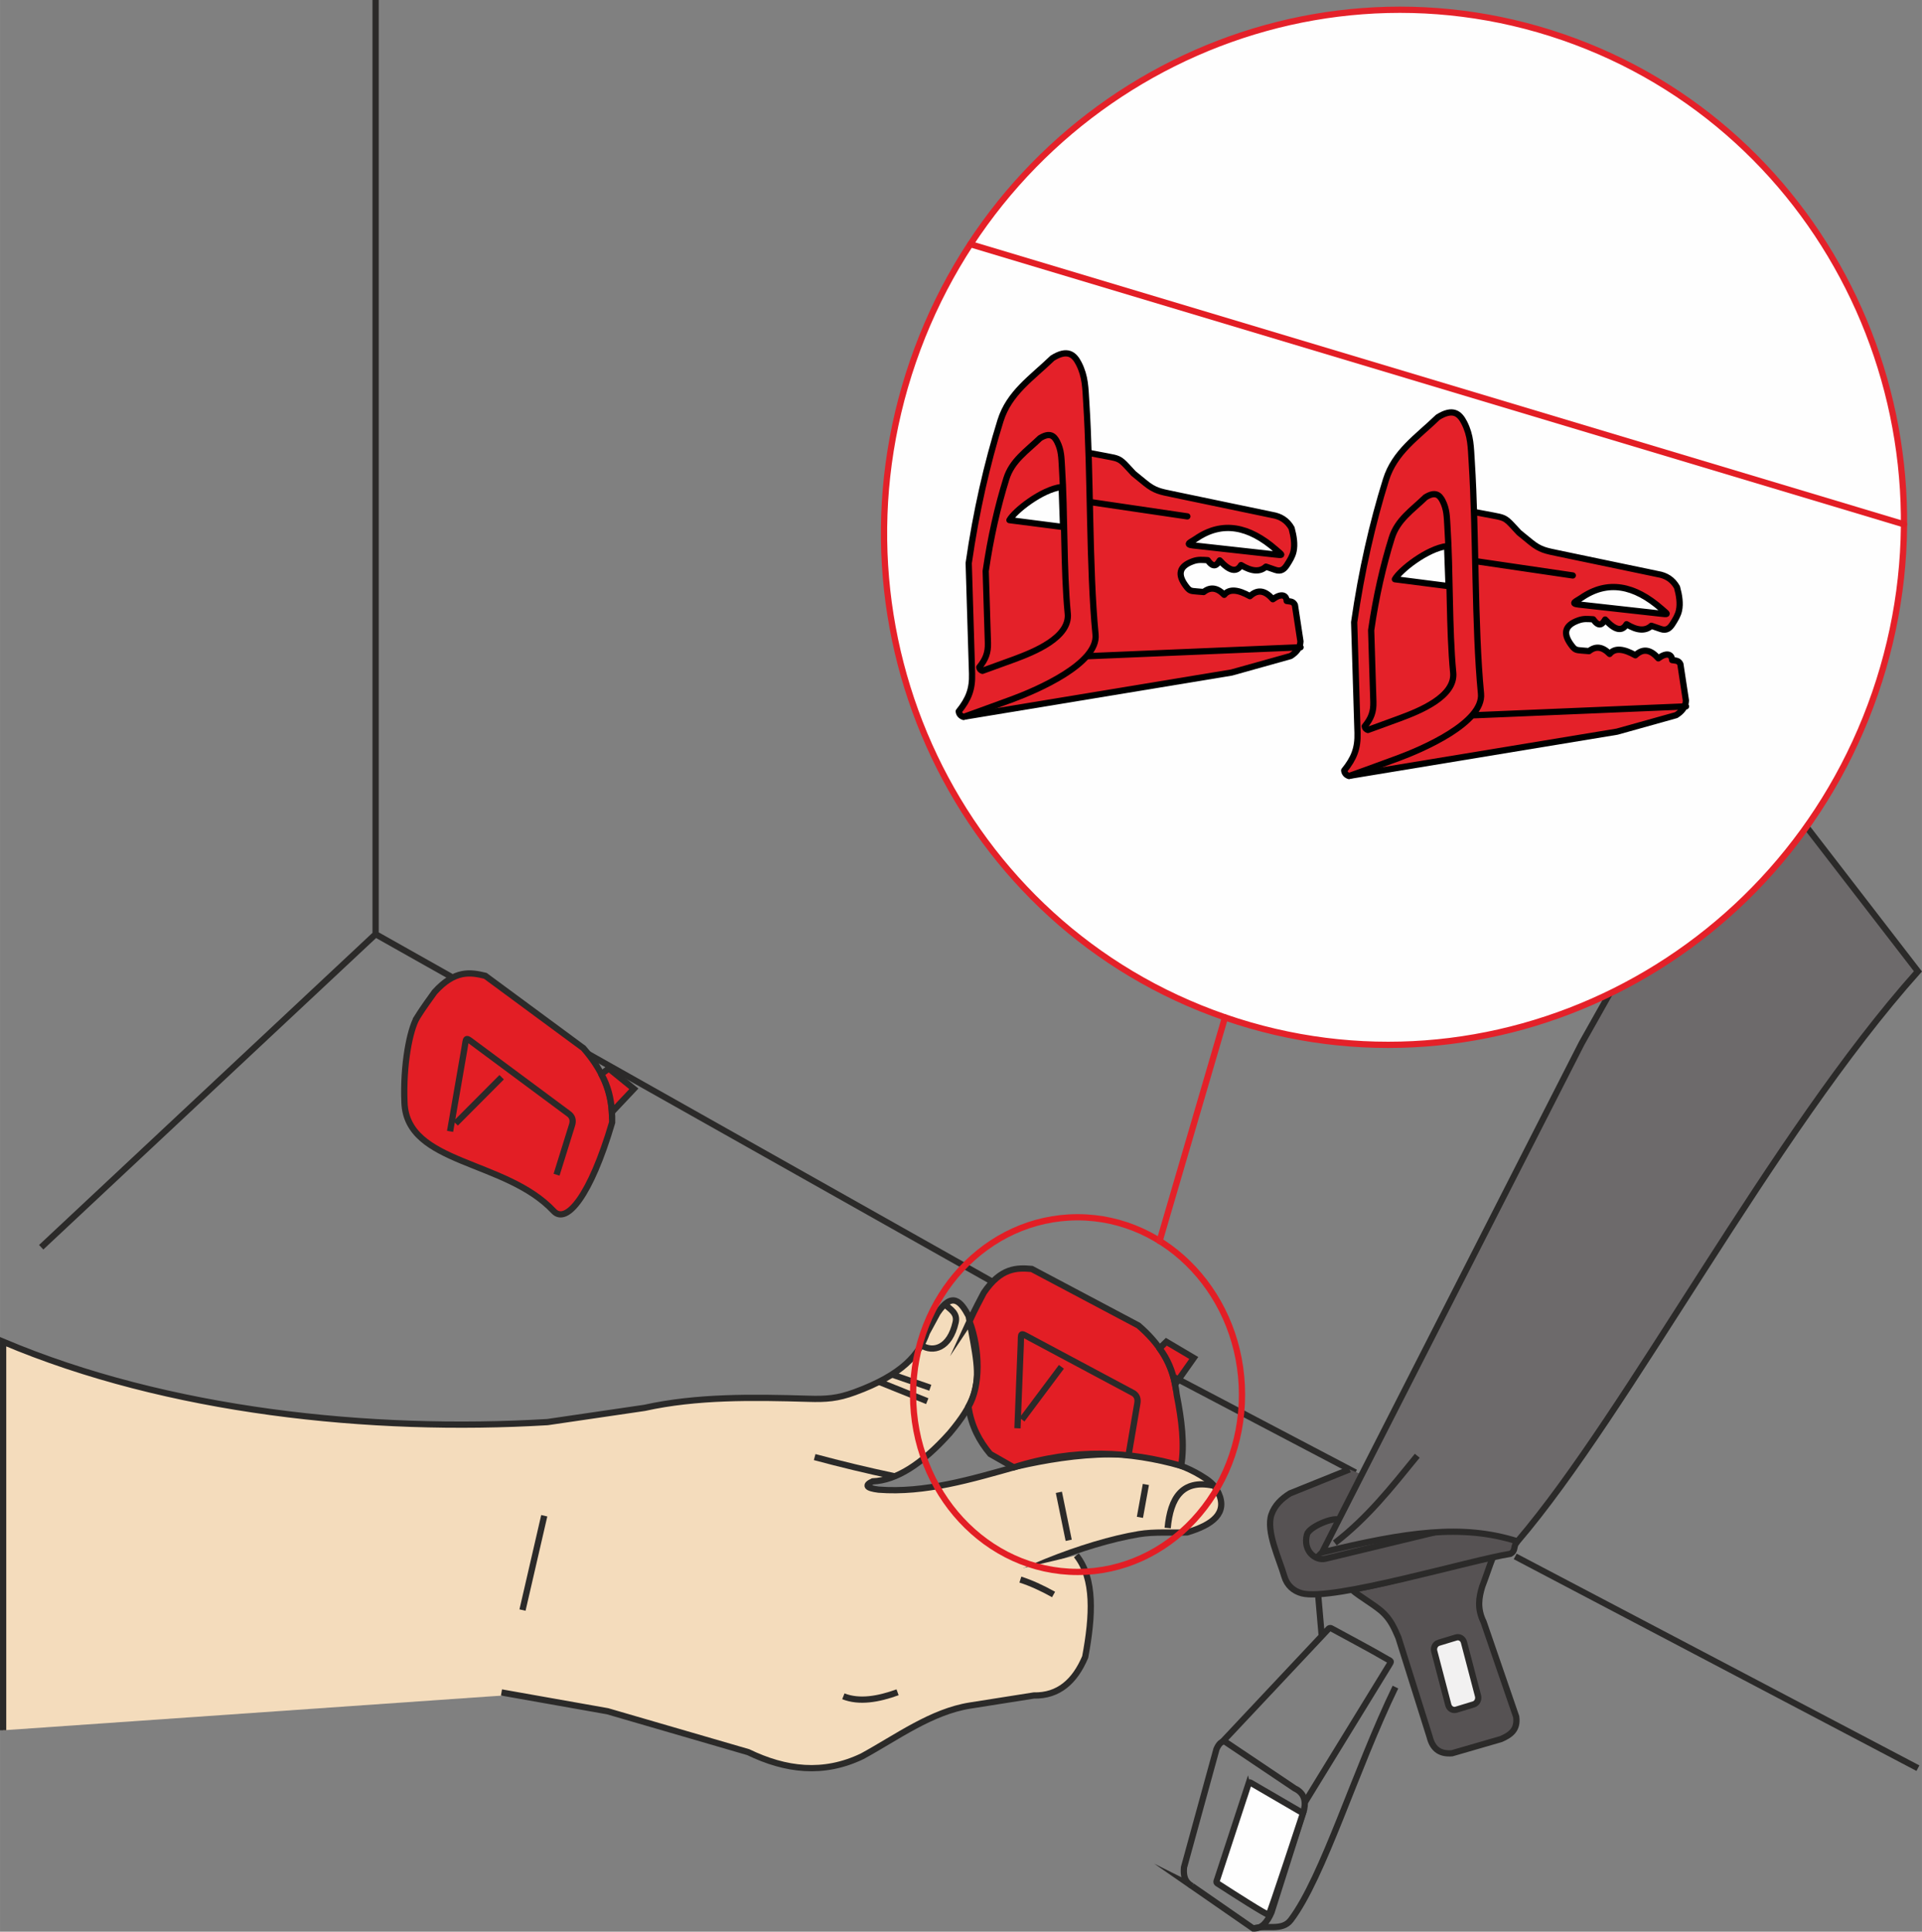 <?xml version="1.0" encoding="UTF-8"?>
<!DOCTYPE svg PUBLIC "-//W3C//DTD SVG 1.1//EN" "http://www.w3.org/Graphics/SVG/1.1/DTD/svg11.dtd">
<!-- Creator: CorelDRAW 2018 (64-Bit) -->
<svg xmlns="http://www.w3.org/2000/svg" xml:space="preserve" width="23.465mm" height="23.583mm" version="1.1" style="shape-rendering:geometricPrecision; text-rendering:geometricPrecision; image-rendering:optimizeQuality; fill-rule:evenodd; clip-rule:evenodd"
viewBox="0 0 2185.15 2196.17"
 xmlns:xlink="http://www.w3.org/1999/xlink">
 <rect x="0" y="0" width="2185.15" height="2196.17" fill="#808080" stroke="none"/>
 <defs>
  <style type="text/css">
   <![CDATA[
    .str0 {stroke:#2B2A29;stroke-width:7.1;stroke-miterlimit:22.926}
    .str1 {stroke:#E31E25;stroke-width:7.1;stroke-miterlimit:22.926}
    .str2 {stroke:#E42129;stroke-width:7.1;stroke-linecap:round;stroke-linejoin:round;stroke-miterlimit:22.926}
    .str4 {stroke:#E31E25;stroke-width:7.1;stroke-linecap:round;stroke-linejoin:round;stroke-miterlimit:22.926}
    .str3 {stroke:black;stroke-width:7.1;stroke-linecap:round;stroke-linejoin:round;stroke-miterlimit:22.926}
    .fil1 {fill:none;fill-rule:nonzero}
    .fil6 {fill:#FEFEFE;fill-rule:nonzero}
    .fil7 {fill:#E42129;fill-rule:nonzero}
    .fil2 {fill:#E31E25;fill-rule:nonzero}
    .fil0 {fill:#F4DCBC;fill-rule:nonzero}
    .fil4 {fill:#F2F1F1;fill-rule:nonzero}
    .fil5 {fill:#6D6A6B;fill-rule:nonzero}
    .fil3 {fill:#565253;fill-rule:nonzero}
   ]]>
  </style>
 </defs>
 <g id="Слой_x0020_1">
  <path class="fil0" d="M3.55 1967.19l0 -441.74c187.49,79.31 417.66,103.39 618.95,91.37 36.73,-5.38 73.52,-10.77 110.25,-16.17 59.2,-13.1 122.53,-12.22 186.24,-10.35 20.47,0.62 33.25,-0.3 52.76,-7.46 54.34,-19.87 73.6,-43.23 82.03,-67.67 4.08,-7.49 8.12,-14.98 12.19,-22.47 16.69,-24.64 26.45,-13.1 35.29,3.59 3.81,21.64 7.29,38.07 8.77,52.13 3.02,28.85 -2.34,47.71 -30.23,80.92 -31.77,35.52 -60.97,53.82 -87.61,54.87 -9.6,4.46 -7.39,7.62 6.63,9.4 52.6,4.1 105.23,-11.76 157.86,-26.51 61.67,-14.03 148.4,-25.73 208.13,10.15 9.16,5.51 15.93,10.02 20.63,20.37 10.19,22.54 -6.34,35.84 -35.84,44.62 -18.3,0.69 -36.76,-0.99 -54.83,2 -60.94,10.09 -151.45,45.7 -201.45,82.16 -41.69,30.39 -28.71,70.43 -34.53,67.38l-1055.22 73.43z"/>
  <path class="fil1 str0" d="M3.55 1967.19l0 -441.74c187.49,79.31 417.66,103.39 618.95,91.37 36.73,-5.38 73.52,-10.77 110.25,-16.17 59.2,-13.1 122.53,-12.22 186.24,-10.35 20.47,0.62 33.25,-0.3 52.76,-7.46 54.34,-19.87 73.6,-43.23 82.03,-67.67 4.08,-7.49 8.12,-14.98 12.19,-22.47 16.69,-24.64 26.45,-13.1 35.29,3.59 3.81,21.64 7.29,38.07 8.77,52.13 3.02,28.85 -2.34,47.71 -30.23,80.92 -31.77,35.52 -60.97,53.82 -87.61,54.87 -9.6,4.46 -7.39,7.62 6.63,9.4 52.6,4.1 105.23,-11.76 157.86,-26.51 61.67,-14.03 148.4,-25.73 208.13,10.15 9.16,5.51 15.93,10.02 20.63,20.37 10.19,22.54 -6.34,35.84 -35.84,44.62 -18.3,0.69 -36.76,-0.99 -54.83,2 -60.94,10.09 -151.45,45.7 -201.45,82.16 -41.69,30.39 -28.71,70.43 -34.53,67.38"/>
  <path class="fil0" d="M1223.75 1768.35c21.03,26.29 18.79,68.66 10.02,115.58 -11.86,27.93 -30.29,44.28 -58.42,43.73 -24.07,3.77 -48.19,7.58 -72.27,11.4 -44.11,6.93 -83.08,35.97 -122.66,57.62 -44.36,21.35 -87.39,15.87 -129.74,-4.6 -53.29,-15.51 -106.64,-31.01 -159.95,-46.52 -40.18,-7.12 -80.4,-14.26 -120.61,-21.38l653.64 -155.83z"/>
  <path class="fil1 str0" d="M1223.75 1768.35c21.03,26.29 18.79,68.66 10.02,115.58 -11.86,27.93 -30.29,44.28 -58.42,43.73 -24.07,3.77 -48.19,7.58 -72.27,11.4 -44.11,6.93 -83.08,35.97 -122.66,57.62 -44.36,21.35 -87.39,15.87 -129.74,-4.6 -53.29,-15.51 -106.64,-31.01 -159.95,-46.52 -40.18,-7.12 -80.4,-14.26 -120.61,-21.38"/>
  <path class="fil1 str0" d="M1160.08 1795.88c11.76,3.77 24.34,9.46 37.74,16.95m-271.62 -156.22c29.53,7.95 59.82,15.24 90.96,21.85m-3.12 -115.8l43.63 15.11m-58.32 -6.77l54.87 22.04m-6.84 -63.67c13.34,8.68 32.39,3.74 39.09,-25.89 2.33,-10.22 -5.33,-14.55 -12.45,-20.5m228.75 204.74l-6.77 37.39m-92.15 -28.45l11.17 54.56m-256.19 177.34c18.14,7.2 39.95,3.32 61.63,-4.54m-426.42 -93.5l24.73 -107.22"/>
  <path class="fil2" d="M1102.3 1502.24c3.98,-8.64 3.94,-9.2 16.13,-32.39 19.55,-28.88 37.68,-28.59 54.63,-27.14 40.42,21.45 80.85,42.87 121.27,64.28 22.27,19.26 39.65,42.87 43.49,78.62 5.69,28.88 9.2,56.7 5.07,80.92 -58.22,-16.46 -120.28,-20.56 -190.41,1.74 -8.9,-5.06 -17.81,-10.15 -26.72,-15.21 -12.09,-14.45 -21.42,-31.41 -24.67,-53.78 13.87,-23.69 13.14,-64.79 1.22,-97.05z"/>
  <path class="fil1 str0" d="M1102.3 1502.24c3.98,-8.64 3.94,-9.2 16.13,-32.39 19.55,-28.88 37.68,-28.59 54.63,-27.14 40.42,21.45 80.85,42.87 121.27,64.28 22.27,19.26 39.65,42.87 43.49,78.62 5.69,28.88 9.2,56.7 5.07,80.92 -58.22,-16.46 -120.28,-20.56 -190.41,1.74 -8.9,-5.06 -17.81,-10.15 -26.72,-15.21 -12.09,-14.45 -21.42,-31.41 -24.67,-53.78 13.87,-23.69 13.14,-64.79 1.22,-97.05zm54.47 121.62c1.28,-31.77 2.5,-63.57 3.74,-95.34 0.52,-13.76 -1.29,-13.73 10.35,-7.49 38.77,20.69 77.54,41.39 116.29,62.12 5.16,2.46 7.07,6.8 5.82,13.04 -3.25,19.29 -6.54,38.61 -9.85,57.89m-121.23 -40.11l44.84 -59.99"/>
  <path class="fil2" d="M1318.35 1533c9.2,12.05 14.89,25.79 17.65,40.99 7.06,-10.02 14.16,-20.04 21.22,-30.06 -10.42,-6.14 -20.79,-12.31 -31.18,-18.46 -2.56,2.5 -5.12,5.03 -7.69,7.52z"/>
  <path class="fil1 str0" d="M1318.35 1533c9.2,12.05 14.89,25.79 17.65,40.99 7.06,-10.02 14.16,-20.04 21.22,-30.06 -10.42,-6.14 -20.79,-12.31 -31.18,-18.46 -2.56,2.5 -5.12,5.03 -7.69,7.52zm-1271.52 -114.99l380.2 -355.92m1295.64 707.45l167.88 88.24 289.98 152.5m-845.09 -444.2l205.66 108.05m-1114.07 -1674.13l0 1062.09 699.63 394.23"/>
  <path class="fil3" d="M1697.23 1770.53c-53.75,9.85 -106.58,27.07 -160.36,36.92 11.6,9.43 21.78,14.56 33.39,24.02 10.8,9.29 14.97,19.74 19.55,30.13 11.83,37.65 23.68,75.3 35.55,112.94 3.85,15.58 13.37,19.78 25.53,18.79 18.56,-5.38 37.12,-10.74 55.65,-16.13 10.45,-4.56 19.35,-10.41 17.25,-25.4 -12.35,-35.91 -24.71,-71.82 -37.03,-107.69 -7.59,-15.44 -5.32,-28.06 -1.61,-40.28 3.88,-10.09 8.21,-23.23 12.1,-33.31z"/>
  <path class="fil1 str0" d="M1697.23 1770.53c-53.75,9.85 -106.58,27.07 -160.36,36.92 11.6,9.43 21.78,14.56 33.39,24.02 10.8,9.29 14.97,19.74 19.55,30.13 11.83,37.65 23.68,75.3 35.55,112.94 3.85,15.58 13.37,19.78 25.53,18.79 18.56,-5.38 37.12,-10.74 55.65,-16.13 10.45,-4.56 19.35,-10.41 17.25,-25.4 -12.35,-35.91 -24.71,-71.82 -37.03,-107.69 -7.59,-15.44 -5.32,-28.06 -1.61,-40.28 3.88,-10.09 8.21,-23.23 12.1,-33.31z"/>
  <path class="fil4" d="M1635.63 1867.72l19.81 -6.02c3.85,-1.21 7.89,1.22 8.97,5.39l16 61.07c1.05,4.13 -1.18,8.47 -5.03,9.63l-19.81 6.04c-3.85,1.18 -7.89,-1.25 -8.97,-5.39l-16 -61.07c-1.09,-4.14 1.18,-8.47 5.03,-9.66z"/>
  <path class="fil1 str0" d="M1635.63 1867.72l19.81 -6.02c3.85,-1.21 7.89,1.22 8.97,5.39l16 61.07c1.05,4.13 -1.18,8.47 -5.03,9.63l-19.81 6.04c-3.85,1.18 -7.89,-1.25 -8.97,-5.39l-16 -61.07c-1.09,-4.14 1.18,-8.47 5.03,-9.66z"/>
  <path class="fil3" d="M1534.35 1670.58c-22.57,9.1 -45.14,18.23 -67.71,27.3 -9.82,6.11 -17.48,13.66 -21.06,23.91 -6.67,18.96 9.2,51.41 14.52,70.17 3.03,10.49 10.48,17.02 20.14,19.55 34.62,9.17 191.86,-37.85 236.8,-44.91 6.9,-3.55 2.66,-8.64 8.24,-14.19l-190.93 -81.84z"/>
  <path class="fil1 str0" d="M1534.35 1670.58c-22.57,9.1 -45.14,18.23 -67.71,27.3 -9.82,6.11 -17.48,13.66 -21.06,23.91 -6.67,18.96 9.2,51.41 14.52,70.17 3.03,10.49 10.48,17.02 20.14,19.55 34.62,9.17 191.86,-37.85 236.8,-44.91 6.9,-3.55 2.66,-8.64 8.24,-14.19"/>
  <path class="fil1 str0" d="M1522.05 1727.87c-6.67,-3.18 -33.96,8.15 -36.17,16.82 -4.82,18.96 9.99,30.1 20.9,27.5 44.58,-10.75 89.2,-21.55 133.81,-32.3"/>
  <path class="fil5" d="M1503.15 1764.94l295.14 -578.89 187.85 -333.75 194.39 252.07c-166.37,186.24 -328.43,499.46 -455.23,648.05 -63.02,-20 -126.03,-10.71 -222.15,12.52z"/>
  <path class="fil1 str0" d="M1503.15 1764.94l295.14 -578.89 187.85 -333.75 194.39 252.07c-166.37,186.24 -328.43,499.46 -455.23,648.05 -63.02,-20 -126.03,-10.71 -222.15,12.52z"/>
  <path class="fil1 str0" d="M1355.22 2144.31c-9.13,-5.19 -9.75,-13.01 -9.13,-21.16 12.28,-44.84 24.6,-89.69 36.95,-134.56 2.73,-6.21 5.91,-9.11 9.6,-8.58 26.44,17.77 52.89,35.51 79.37,53.31 9.53,4.51 13.1,12.49 10.67,23.95 -12.35,38.94 -24.73,77.82 -37.05,116.76 -4.77,11.2 -11.11,18.86 -20.73,18.56 -23.23,-16.1 -46.45,-32.19 -69.69,-48.29z"/>
  <path class="fil6" d="M1418.42 2031.21c-11.37,34.66 -22.74,69.32 -34.1,104.01 -1.97,5.91 -2.24,4.73 2.89,8.05 13.8,8.94 53.98,34.73 55.23,33.61 1.44,-1.31 38.95,-115.41 38.95,-115.41 -18.78,-10.94 -37.64,-21.88 -56.43,-32.85 -5.26,-3.05 -4.57,-3.48 -6.54,2.6z"/>
  <path class="fil1 str0" d="M1418.42 2031.21c-11.37,34.66 -22.74,69.32 -34.1,104.01 -1.97,5.91 -2.24,4.73 2.89,8.05 13.8,8.94 53.98,34.73 55.23,33.61 1.44,-1.31 38.95,-115.41 38.95,-115.41 -18.78,-10.94 -37.64,-21.88 -56.43,-32.85 -5.26,-3.05 -4.57,-3.48 -6.54,2.6zm-28.72 -50.86c39.46,-41.98 78.91,-83.97 118.33,-125.95 3.95,-4.17 3.32,-4.38 8.21,-1.68 20.25,11.14 41.17,22.01 60.65,33.4 4.82,2.83 5.51,1.97 2.43,6.94l-95.93 156.31m-58.48 143.21c14.62,-4.57 32.72,3.41 42.61,-9.67 36.89,-48.78 73.35,-170.76 118.99,-264.82m-83.87 -58.77l-4.08 -46.81m19.06 -58.25c37.45,-28.98 63.31,-61.83 93.69,-99.18m-283.78 82.16c3.22,-34.1 16.32,-55.36 51.25,-48.33"/>
  <path class="fil2" d="M473.79 1157.5c5.09,-7.95 5.09,-8.51 20.3,-29.6 23.1,-25.59 41,-22.51 57.63,-18.49 37.18,27.43 74.38,54.86 111.56,82.29 19.48,22.43 33.58,48.49 32.66,84.49 -24.73,83.97 -52.08,116.2 -66.49,100.73 -54.9,-58.74 -167.16,-52.53 -169.62,-123.56 -1.74,-42.81 6.07,-82.01 13.96,-95.86z"/>
  <path class="fil1 str0" d="M473.79 1157.5c5.09,-7.95 5.09,-8.51 20.3,-29.6 23.1,-25.59 41,-22.51 57.63,-18.49 37.18,27.43 74.38,54.86 111.56,82.29 19.48,22.43 33.58,48.49 32.66,84.49 -24.73,83.97 -52.08,116.2 -66.49,100.73 -54.9,-58.74 -167.16,-52.53 -169.62,-123.56 -1.74,-42.81 6.07,-82.01 13.96,-95.86zm37.91 128.75c5.42,-31.24 10.84,-62.52 16.26,-93.8 2.34,-13.53 0.53,-13.83 11.24,-5.85 35.65,26.45 71.29,52.9 106.9,79.34 4.77,3.25 6.11,7.85 4.04,13.83 -5.78,18.6 -11.57,37.18 -17.38,55.78m-114.72 -58.34l52.3 -52.5"/>
  <path class="fil2" d="M683.63 1221.12c7.5,13.31 11.27,27.79 12.03,43.27 8.31,-8.84 16.65,-17.68 24.97,-26.48 -9.46,-7.68 -18.96,-15.4 -28.45,-23.1 -2.83,2.1 -5.69,4.21 -8.55,6.31z"/>
  <path class="fil1 str0" d="M683.63 1221.12c7.5,13.31 11.27,27.79 12.03,43.27 8.31,-8.84 16.65,-17.68 24.97,-26.48 -9.46,-7.68 -18.96,-15.4 -28.45,-23.1 -2.83,2.1 -5.69,4.21 -8.55,6.31z"/>
  <path class="fil1 str1" d="M1225.08 1383.94c103.22,0 186.97,90.31 186.97,201.62 0,111.34 -83.75,201.62 -186.97,201.62 -103.29,0 -187,-90.28 -187,-201.62 0,-111.3 83.71,-201.62 187,-201.62z"/>
  <path class="fil6" d="M1777.08 42.29c-301.99,-104.14 -632.97,60.9 -739.09,368.6 -106.12,307.7 52.73,641.71 354.74,745.82 301.98,104.17 632.94,-60.91 739.08,-368.57 106.09,-307.67 -52.76,-641.71 -354.73,-745.85z"/>
  <path class="fil1 str2" d="M1777.08 42.29c-301.99,-104.14 -632.97,60.9 -739.09,368.6 -106.12,307.7 52.73,641.71 354.74,745.82 301.98,104.17 632.94,-60.91 739.08,-368.57 106.09,-307.67 -52.76,-641.71 -354.73,-745.85z"/>
  <path class="fil7" d="M1238.58 515l-140.27 299.45c100.62,-16.59 201.28,-33.22 301.91,-49.84 22.41,-6.28 44.77,-12.48 67.15,-18.76 6.37,-4.04 10.84,-9.16 11.14,-16.62 -2.14,-13.83 -4.21,-27.63 -6.31,-41.46 -2.13,-4.34 -5.25,-3.74 -9.36,-4.51 -0.36,-7.1 -6.47,-8.84 -15.7,-1.96 -7.95,-9.03 -16.43,-12.42 -26.08,-3.48 -13.15,-7.39 -23.33,-8.81 -29.24,-1.55 -7.95,-8.21 -15.74,-9.29 -23.39,-3.18 -2.6,-0.23 -5.19,-0.47 -7.79,-0.66 -7.16,-0.59 -8.24,-0.52 -12.62,-6.5 -8.84,-12.02 -8.54,-21.95 8.55,-27.93 5.84,-2.04 10.35,-1.44 16.48,-1.12 6.74,9.43 10.42,5.78 13.67,0.26 11.07,12.26 19.16,14.03 24.28,5.33 12.12,7.39 21.52,8.02 28.25,1.77 3.58,1.25 7.2,2.47 10.81,3.72 6.67,2.3 10.24,-1.18 13.23,-5.85 3.05,-4.76 6.21,-9.79 7.37,-15.4 1.64,-7.82 0.33,-16.79 -2.24,-26.22 -5.07,-8.93 -12.62,-13.43 -21.78,-14.95 -37.82,-7.88 -75.6,-15.77 -113.41,-23.65 -13.93,-2.89 -20.34,-3.87 -31.28,-12.78 -4.4,-3.61 -8.8,-7.2 -13.21,-10.77 -2.59,-2.79 -5.19,-5.59 -7.75,-8.38 -7.95,-8.57 -10.25,-8.84 -21.82,-11.04 -6.86,-1.31 -13.73,-2.6 -20.6,-3.91z"/>
  <path class="fil1 str3" d="M1238.58 515l-140.27 299.45c100.62,-16.59 201.28,-33.22 301.91,-49.84 22.41,-6.28 44.77,-12.48 67.15,-18.76 6.37,-4.04 10.84,-9.16 11.14,-16.62 -2.14,-13.83 -4.21,-27.63 -6.31,-41.46 -2.13,-4.34 -5.25,-3.74 -9.36,-4.51 -0.36,-7.1 -6.47,-8.84 -15.7,-1.96 -7.95,-9.03 -16.43,-12.42 -26.08,-3.48 -13.15,-7.39 -23.33,-8.81 -29.24,-1.55 -7.95,-8.21 -15.74,-9.29 -23.39,-3.18 -2.6,-0.23 -5.19,-0.47 -7.79,-0.66 -7.16,-0.59 -8.24,-0.52 -12.62,-6.5 -8.84,-12.02 -8.54,-21.95 8.55,-27.93 5.84,-2.04 10.35,-1.44 16.48,-1.12 6.74,9.43 10.42,5.78 13.67,0.26 11.07,12.26 19.16,14.03 24.28,5.33 12.12,7.39 21.52,8.02 28.25,1.77 3.58,1.25 7.2,2.47 10.81,3.72 6.67,2.3 10.24,-1.18 13.23,-5.85 3.05,-4.76 6.21,-9.79 7.37,-15.4 1.64,-7.82 0.33,-16.79 -2.24,-26.22 -5.07,-8.93 -12.62,-13.43 -21.78,-14.95 -37.82,-7.88 -75.6,-15.77 -113.41,-23.65 -13.93,-2.89 -20.34,-3.87 -31.28,-12.78 -4.4,-3.61 -8.8,-7.2 -13.21,-10.77 -2.59,-2.79 -5.19,-5.59 -7.75,-8.38 -7.95,-8.57 -10.25,-8.84 -21.82,-11.04 -6.86,-1.31 -13.73,-2.6 -20.6,-3.91zm2.6 56.05l108.74 16.03m128.72 148.82l-241.24 10.11"/>
  <path class="fil6" d="M1450.67 624.87c-30.75,-26.87 -61.11,-32.91 -90.9,-12.45 -5.78,3.98 -13.31,6.54 -3.22,7.69 30.82,3.42 61.63,6.84 92.41,10.25 10.49,1.18 9.43,1.25 1.71,-5.49z"/>
  <path class="fil1 str3" d="M1450.67 624.87c-30.75,-26.87 -61.11,-32.91 -90.9,-12.45 -5.78,3.98 -13.31,6.54 -3.22,7.69 30.82,3.42 61.63,6.84 92.41,10.25 10.49,1.18 9.43,1.25 1.71,-5.49z"/>
  <path class="fil7" d="M1245.53 721.35c-7.49,-77.36 -5.28,-182.42 -10.54,-263.83 -1.05,-16.3 -0.92,-29.24 -8.45,-44.06 -5.32,-10.51 -12.91,-16.95 -29.99,-6.28 -23.72,22.87 -49.22,39.46 -59.11,71.19 -15.27,49.01 -27.72,103.42 -36.1,161.86 1.29,41.89 2.53,83.84 3.81,125.77 0.53,17.41 -3.84,28.75 -15.14,42.77 0.36,3.12 2.2,5.22 5.52,6.34 0,0 31.66,-11.37 56.15,-20.44 26.61,-9.88 97.07,-40.04 93.85,-73.33z"/>
  <path class="fil1 str3" d="M1245.53 721.35c-7.49,-77.36 -5.28,-182.42 -10.54,-263.83 -1.05,-16.3 -0.92,-29.24 -8.45,-44.06 -5.32,-10.51 -12.91,-16.95 -29.99,-6.28 -23.72,22.87 -49.22,39.46 -59.11,71.19 -15.27,49.01 -27.72,103.42 -36.1,161.86 1.29,41.89 2.53,83.84 3.81,125.77 0.53,17.41 -3.84,28.75 -15.14,42.77 0.36,3.12 2.2,5.22 5.52,6.34 0,0 31.66,-11.37 56.15,-20.44 26.61,-9.88 97.07,-40.04 93.85,-73.33zm-31.6 -23.91c-4.83,-50.19 -3.18,-113.84 -6.6,-166.63 -0.66,-10.58 -0.6,-18.95 -5.46,-28.54 -3.45,-6.84 -8.38,-11.01 -19.48,-4.08 -15.37,14.82 -31.9,25.56 -38.3,46.16 -9.89,31.8 -17.94,67.05 -23.43,104.93 0.86,27.2 1.68,54.37 2.51,81.57 0.33,11.31 -2.51,18.66 -9.82,27.72 0.22,2.04 1.44,3.42 3.58,4.11 0,0 20.53,-7.36 36.4,-13.21 22.01,-8.21 63.28,-24.54 60.62,-52.04z"/>
  <path class="fil6" d="M1207.01 553.63c-22.9,2.79 -53.91,27.67 -59.37,37.72l60.98 7.82 -1.61 -45.54z"/>
  <path class="fil1 str3" d="M1207.01 553.63c-22.9,2.79 -53.91,27.67 -59.37,37.72l60.98 7.82 -1.61 -45.54z"/>
  <path class="fil7" d="M1676.81 582.22l-140.28 299.45c100.63,-16.62 201.29,-33.22 301.95,-49.84 22.37,-6.28 44.75,-12.52 67.12,-18.76 6.41,-4.04 10.84,-9.17 11.14,-16.62 -2.1,-13.84 -4.24,-27.63 -6.3,-41.46 -2.14,-4.34 -5.22,-3.75 -9.37,-4.51 -0.35,-7.1 -6.47,-8.84 -15.7,-2 -7.95,-9.01 -16.43,-12.39 -26.08,-3.48 -13.14,-7.36 -23.33,-8.77 -29.24,-1.51 -7.94,-8.21 -15.77,-9.3 -23.42,-3.22 -2.56,-0.23 -5.19,-0.43 -7.76,-0.62 -7.16,-0.62 -8.24,-0.56 -12.61,-6.5 -8.84,-12.06 -8.54,-21.95 8.54,-27.93 5.85,-2.04 10.32,-1.48 16.49,-1.12 6.73,9.42 10.41,5.78 13.66,0.26 11.07,12.26 19.16,14.03 24.29,5.33 12.09,7.38 21.51,7.98 28.24,1.77 3.59,1.25 7.2,2.47 10.78,3.72 6.7,2.26 10.28,-1.18 13.27,-5.85 3.05,-4.8 6.2,-9.79 7.36,-15.41 1.64,-7.85 0.33,-16.78 -2.26,-26.21 -5.03,-8.97 -12.59,-13.47 -21.75,-14.95 -37.81,-7.92 -75.59,-15.8 -113.41,-23.68 -13.93,-2.92 -20.37,-3.85 -31.27,-12.75 -4.4,-3.61 -8.81,-7.2 -13.21,-10.77 -2.6,-2.79 -5.2,-5.59 -7.76,-8.38 -7.95,-8.58 -10.25,-8.84 -21.81,-11.07 -6.87,-1.28 -13.74,-2.59 -20.6,-3.87z"/>
  <path class="fil1 str3" d="M1676.81 582.22l-140.28 299.45c100.63,-16.62 201.29,-33.22 301.95,-49.84 22.37,-6.28 44.75,-12.52 67.12,-18.76 6.41,-4.04 10.84,-9.17 11.14,-16.62 -2.1,-13.84 -4.24,-27.63 -6.3,-41.46 -2.14,-4.34 -5.22,-3.75 -9.37,-4.51 -0.35,-7.1 -6.47,-8.84 -15.7,-2 -7.95,-9.01 -16.43,-12.39 -26.08,-3.48 -13.14,-7.36 -23.33,-8.77 -29.24,-1.51 -7.94,-8.21 -15.77,-9.3 -23.42,-3.22 -2.56,-0.23 -5.19,-0.43 -7.76,-0.62 -7.16,-0.62 -8.24,-0.56 -12.61,-6.5 -8.84,-12.06 -8.54,-21.95 8.54,-27.93 5.85,-2.04 10.32,-1.48 16.49,-1.12 6.73,9.42 10.41,5.78 13.66,0.26 11.07,12.26 19.16,14.03 24.29,5.33 12.09,7.38 21.51,7.98 28.24,1.77 3.59,1.25 7.2,2.47 10.78,3.72 6.7,2.26 10.28,-1.18 13.27,-5.85 3.05,-4.8 6.2,-9.79 7.36,-15.41 1.64,-7.85 0.33,-16.78 -2.26,-26.21 -5.03,-8.97 -12.59,-13.47 -21.75,-14.95 -37.81,-7.92 -75.59,-15.8 -113.41,-23.68 -13.93,-2.92 -20.37,-3.85 -31.27,-12.75 -4.4,-3.61 -8.81,-7.2 -13.21,-10.77 -2.6,-2.79 -5.2,-5.59 -7.76,-8.38 -7.95,-8.58 -10.25,-8.84 -21.81,-11.07 -6.87,-1.28 -13.74,-2.59 -20.6,-3.87zm2.59 56.04l108.74 16m128.72 148.86l-241.23 10.11"/>
  <path class="fil6" d="M1888.91 692.09c-30.79,-26.9 -61.11,-32.95 -90.94,-12.45 -5.76,3.98 -13.27,6.54 -3.16,7.65 30.79,3.45 61.57,6.87 92.38,10.28 10.49,1.15 9.4,1.25 1.71,-5.49z"/>
  <path class="fil1 str3" d="M1888.91 692.09c-30.79,-26.9 -61.11,-32.95 -90.94,-12.45 -5.76,3.98 -13.27,6.54 -3.16,7.65 30.79,3.45 61.57,6.87 92.38,10.28 10.49,1.15 9.4,1.25 1.71,-5.49z"/>
  <path class="fil7" d="M1683.77 788.55c-7.49,-77.37 -5.33,-182.4 -10.55,-263.81 -1.04,-16.32 -0.91,-29.27 -8.44,-44.06 -5.33,-10.54 -12.92,-16.98 -30,-6.3 -23.72,22.86 -49.22,39.46 -59.1,71.19 -15.28,49.05 -27.73,103.42 -36.11,161.86 1.29,41.93 2.53,83.8 3.82,125.73 0.52,17.48 -3.85,28.78 -15.15,42.81 0.36,3.12 2.21,5.25 5.52,6.33 0,0 31.67,-11.33 56.15,-20.43 26.62,-9.89 97.08,-40.02 93.86,-73.33z"/>
  <path class="fil1 str3" d="M1683.77 788.55c-7.49,-77.37 -5.33,-182.4 -10.55,-263.81 -1.04,-16.32 -0.91,-29.27 -8.44,-44.06 -5.33,-10.54 -12.92,-16.98 -30,-6.3 -23.72,22.86 -49.22,39.46 -59.1,71.19 -15.28,49.05 -27.73,103.42 -36.11,161.86 1.29,41.93 2.53,83.8 3.82,125.73 0.52,17.48 -3.85,28.78 -15.15,42.81 0.36,3.12 2.21,5.25 5.52,6.33 0,0 31.67,-11.33 56.15,-20.43 26.62,-9.89 97.08,-40.02 93.86,-73.33zm-31.61 -23.91c-4.82,-50.17 -3.18,-113.8 -6.6,-166.63 -0.65,-10.58 -0.59,-18.95 -5.46,-28.55 -3.45,-6.8 -8.37,-11 -19.47,-4.07 -15.37,14.82 -31.87,25.56 -38.31,46.19 -9.89,31.77 -17.97,67.02 -23.42,104.93 0.82,27.16 1.68,54.37 2.5,81.54 0.33,11.3 -2.5,18.65 -9.82,27.72 0.23,2.04 1.44,3.42 3.59,4.14 0,0 20.53,-7.39 36.39,-13.28 22.01,-8.18 63.28,-24.5 60.62,-52z"/>
  <path class="fil6" d="M1645.24 620.85c-22.9,2.76 -53.91,27.66 -59.37,37.72l61.02 7.81 -1.65 -45.53z"/>
  <path class="fil1 str3" d="M1645.24 620.85c-22.9,2.76 -53.91,27.66 -59.37,37.72l61.02 7.81 -1.65 -45.53z"/>
  <line class="fil1 str4" x1="1103.35" y1="277.67" x2="2164.72" y2= "596.11" />
  <line class="fil1 str2" x1="1392.73" y1="1156.72" x2="1318.35" y2= "1411" />
 </g>
</svg>
